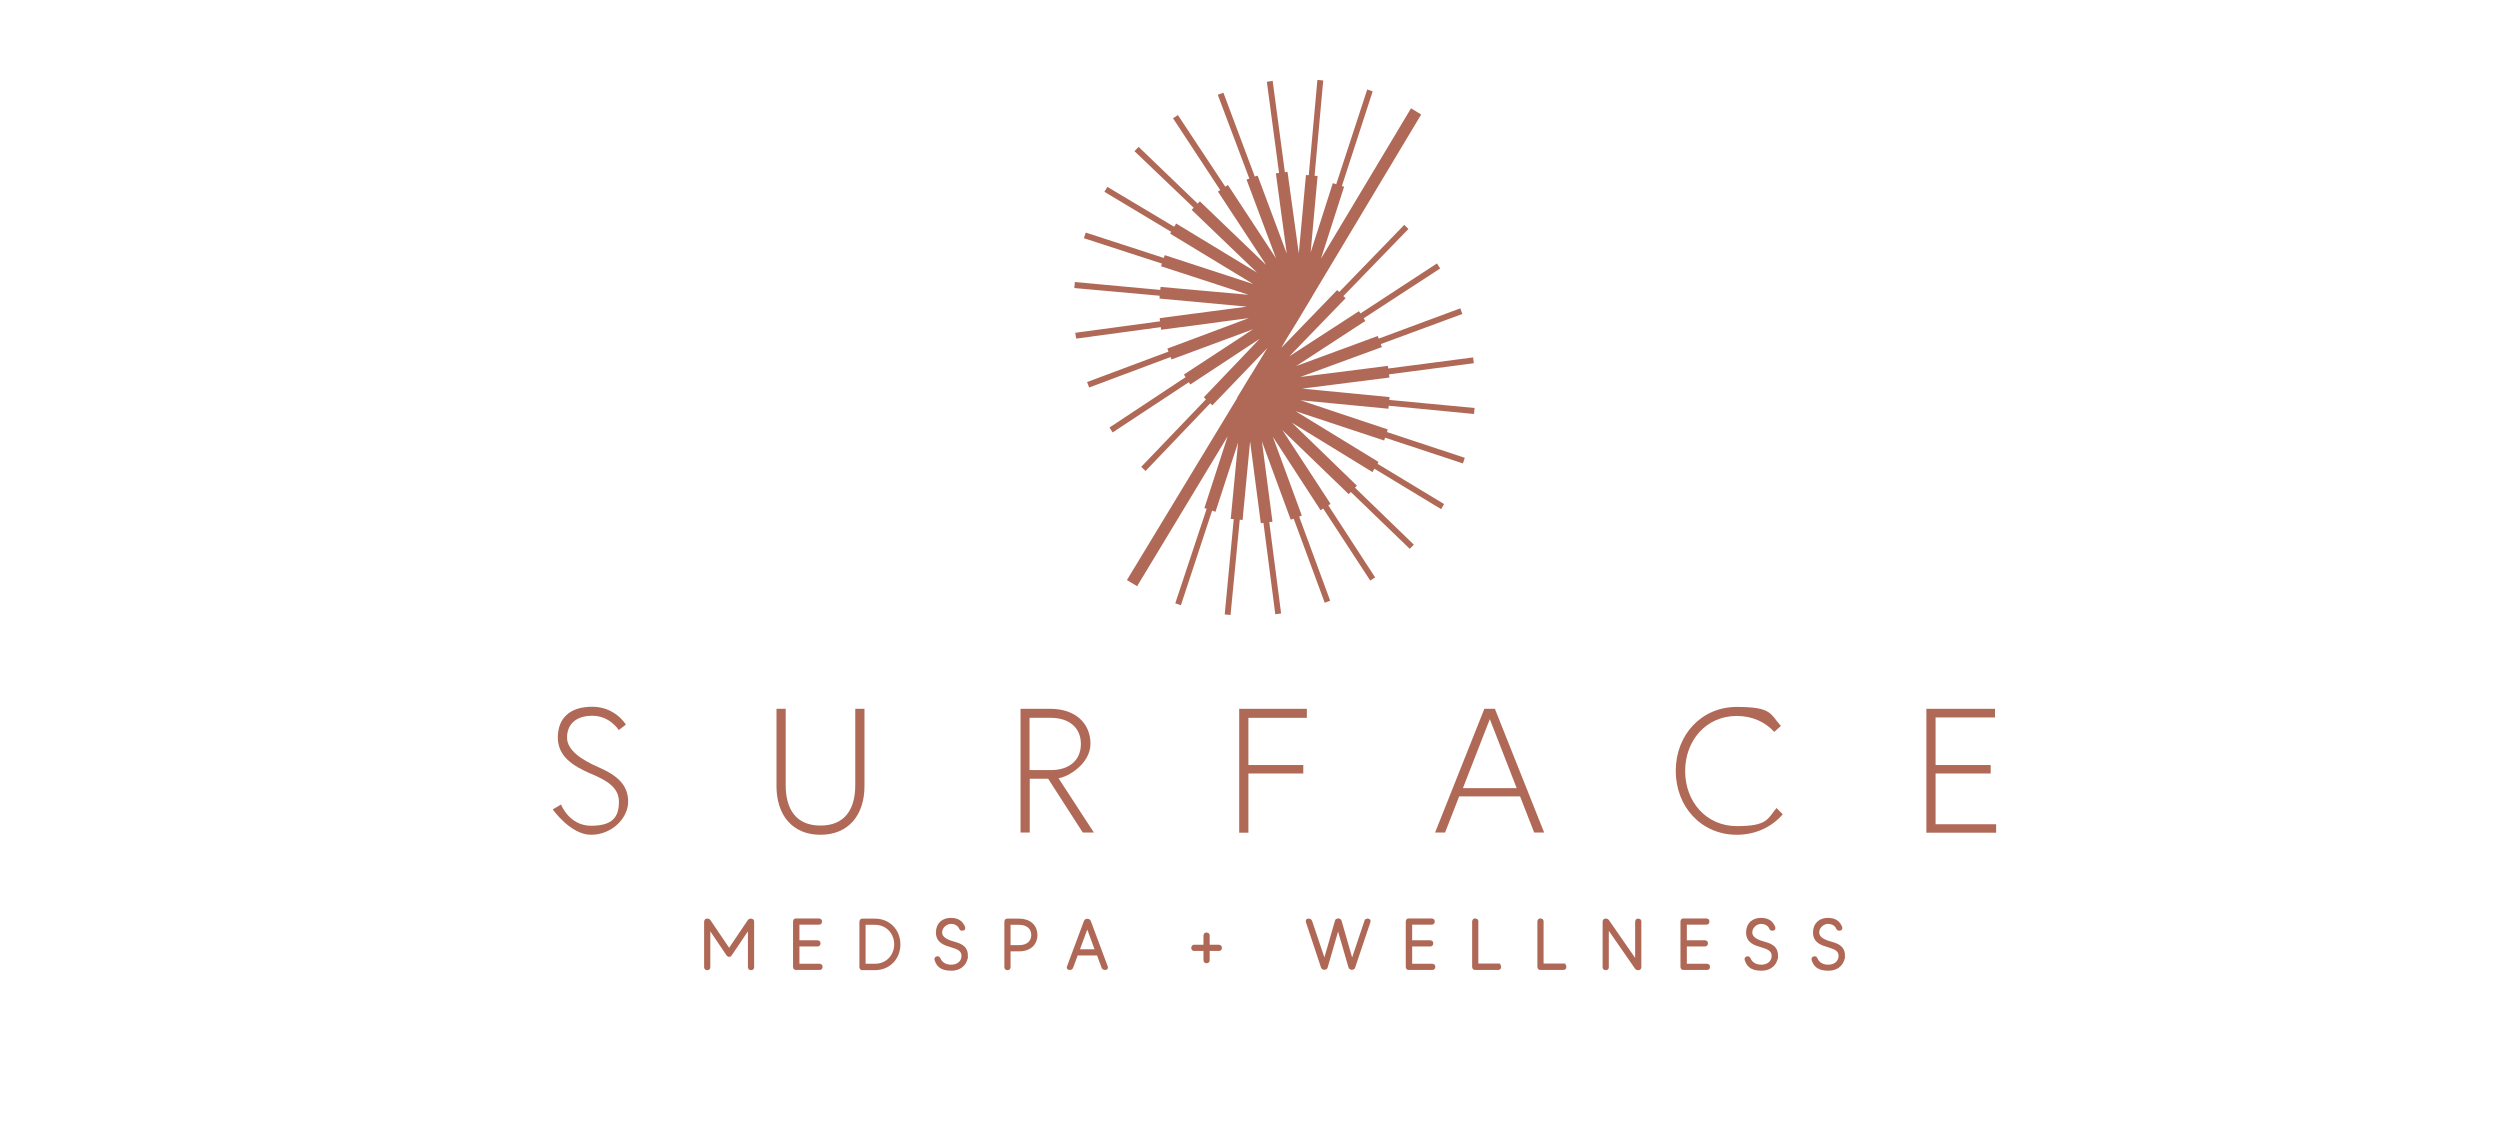 <?xml version="1.0" encoding="utf-8"?>
<svg xmlns="http://www.w3.org/2000/svg" id="Layer_3" version="1.1" viewBox="0 0 1329.7 600.7">
  
  <defs>
    <style>
      .st0 {
        fill: #b06957;
      }

      .st1 {
        fill: #ae6856;
        stroke: #b06856;
        stroke-miterlimit: 10;
        stroke-width: 2px;
      }
    </style>
  </defs>
  <g>
    <path class="st0" d="M314.4,411.6c-9.7-4.2-17.7-9.3-17.7-19.3s6-16.4,18.3-16.4,17.9,9.5,17.9,9.5l-3.8,2.9s-4.7-7.6-14-7.6-13.5,5-13.5,11.6,7.4,11.7,16.8,15.8c10.1,4.4,15.7,9.5,15.7,18.3s-8.7,17.6-19.7,17.6-20.4-13.5-20.4-13.5l4.4-2.6s4.3,11.3,16,11.3,14.8-4.9,14.8-12.8-7.1-11.5-14.9-14.9"/>
    <path class="st0" d="M454.9,377h4.9v41.1c0,15.3-8.4,25.9-23.4,25.9s-23.4-10.5-23.4-25.9v-41.1h4.9v40.6c0,12.8,5.5,21.5,18.5,21.5s18.5-8.7,18.5-21.5v-40.6Z"/>
    <path class="st0" d="M558.9,409.6c9.9,0,16-5.3,16-13.9s-6.2-13.9-16-13.9h-11.3v27.8h11.3ZM542.7,377h15.9c13.5,0,21.4,7.8,21.4,18.6s-12.4,17.9-17,18.3l18.8,28.9h-5.9l-18.4-28.6h-9.8v28.6h-4.9v-65.8Z"/>
    <polygon class="st0" points="664 406.9 693.2 406.9 693.2 411.4 664 411.4 664 442.9 659.1 442.9 659.1 377 695.1 377 695.1 381.8 664 381.8 664 406.9"/>
    <path class="st0" d="M778.1,419.2h28.6l-14.3-36.7-14.3,36.7ZM789.6,377h5.5l26.2,65.8h-5.3l-7.5-19.2h-32.4l-7.5,19.2h-5.3l26.2-65.8Z"/>
    <path class="st0" d="M944.8,429.7l3.4,3.4c-5.7,6.7-14.4,10.9-24.4,10.9-19,0-32.5-15-32.5-34s13.5-34,32.5-34,17.7,3.9,23.4,10.1l-3.5,3.2c-4.8-5.3-11.8-8.5-19.9-8.5-16.4,0-27.5,13.1-27.5,29.3s11.1,29.3,27.5,29.3,16.3-3.9,21-9.5"/>
    <polygon class="st0" points="1024.6 377 1024.6 442.9 1061.7 442.9 1061.7 438.4 1029.5 438.4 1029.5 411.4 1058.8 411.4 1058.8 406.9 1029.5 406.9 1029.5 381.6 1061.1 381.6 1061.1 377 1024.6 377"/>
    <polygon class="st0" points="561.6 448.5 561.6 448.5 561.6 448.5 561.6 448.5"/>
    <polygon class="st0" points="700.7 42.5 696.1 93.2 694.6 93.1 690.8 134.8 684.8 91.4 683.4 91.6 676.9 43 673.8 43.5 680.3 92 678.6 92.2 684.4 134.9 668.9 93.4 667.4 93.9 650.7 49.3 647.7 50.4 664.5 95 663 95.5 678.7 137.4 653.1 98.4 651.7 99.3 626.5 61.2 623.9 62.9 649 101.1 647.8 101.9 673.5 141 638.2 107.1 637 108.3 605.6 78.1 603.4 80.4 634.9 110.5 633.8 111.6 668.6 145 625.6 118.9 624.5 120.6 589 99.4 587.4 102 622.9 123.3 622.4 124.3 666.6 151.1 619.5 135.7 619 137.2 577.5 123.7 576.5 126.7 618 140.2 617.5 141.6 664.1 156.8 617.3 152.6 617.1 154.2 571.7 150 571.4 153.2 616.8 157.3 616.7 158.8 663.2 163.1 616.8 169.2 617 170.9 571.9 177 572.4 180.1 617.4 174 617.6 175.4 664.2 169.2 620.9 185.4 621.5 187 578.2 203.2 579.3 206.1 622.6 189.9 623.1 191.2 666.5 175.1 629.7 199.2 630.6 200.6 590.1 227.4 591.8 230 632.3 203.3 633.1 204.5 670 180.2 640.3 211.3 641.4 212.4 607 248.3 609.3 250.5 643.7 214.5 644.8 215.6 674.1 185.1 665.5 199.2 665.5 199.2 665.3 199.6 665.2 199.6 658 211.5 658.1 211.6 599.4 308.5 604.8 311.8 653 232 640.6 270.2 641.8 270.6 625.1 320.9 628.1 321.9 644.7 271.6 646.5 272.2 658.5 235.4 654.6 276 656.2 276.1 651.4 326.8 654.5 327.1 659.4 276.4 660.9 276.6 664.9 234.8 670.6 278.3 672 278.1 678.3 326.7 681.4 326.3 675.1 277.7 676.8 277.5 671.2 234.8 686.5 276.4 688.1 275.9 704.6 320.6 707.5 319.5 691 274.8 692.4 274.2 677 232.3 702.4 271.4 703.8 270.5 728.8 308.8 731.4 307.1 706.5 268.8 707.7 268 682.1 228.8 717.3 262.8 718.5 261.7 749.8 291.9 752 289.7 720.7 259.4 721.7 258.3 687.1 224.8 730 251.1 731 249.3 766.5 270.8 768.1 268.1 732.7 246.7 733.2 245.7 689.1 218.7 736.2 234.3 736.7 232.8 778.1 246.5 779.1 243.5 737.7 229.8 738.1 228.4 691.7 212.9 738.5 217.4 738.6 215.8 784 220.2 784.3 217 738.9 212.7 739.1 211.2 692.6 206.7 739 200.8 738.8 199.1 783.9 193.2 783.5 190.1 738.4 196 738.2 194.6 691.6 200.5 735 184.6 734.4 183 777.8 167 776.7 164 733.3 180.1 732.8 178.7 689.4 194.7 726.2 170.7 725.3 169.3 766 142.8 764.3 140.1 723.6 166.7 722.8 165.5 685.8 189.5 715.7 158.6 714.5 157.5 749.1 121.8 746.9 119.6 712.3 155.3 711.2 154.3 681.5 185 683.8 181 690.5 170.1 697.7 158.1 697.9 157.7 755.9 60.9 750.5 57.6 702.6 137.6 714.9 99.3 713.7 99 730.1 48.6 727.2 47.6 710.7 98 708.9 97.4 697.1 134.3 700.8 93.6 699.2 93.5 703.8 42.8 700.7 42.5"/>
  </g>
  <g>
    <path class="st1" d="M399.1,489.6h.5c.3,0,.5.2.5.5v24.4c0,.3-.2.5-.5.5h-.3c-.3,0-.5-.2-.5-.5v-22.4l-10.6,15.7c0,.1-.2.1-.3.1h-.2c-.1,0-.2,0-.3-.1l-10.6-15.7v22.4c0,.3-.2.5-.5.5h-.3c-.3,0-.5-.2-.5-.5v-24.4c0-.3.2-.5.5-.5h.5c.2,0,.4.1.5.3l10.8,16,10.8-16c.1-.2.3-.3.5-.3h0Z"/>
    <path class="st1" d="M436,513.6c.3,0,.5.2.5.5v.3c0,.3-.2.5-.5.5h-12.7c-.3,0-.5-.2-.5-.5v-24.4c0-.3.2-.5.5-.5h12.4c.3,0,.5.2.5.5v.3c0,.3-.2.5-.5.5h-11.5v10.3h10.7c.3,0,.5.2.5.5v.3c0,.3-.2.5-.5.5h-10.7v11.2h11.9Z"/>
    <path class="st1" d="M477.9,502.3c0,7.2-5.2,12.7-12.5,12.7h-6.8c-.3,0-.5-.2-.5-.5v-24.4c0-.3.2-.5.5-.5h6.8c7.2,0,12.5,5.4,12.5,12.7ZM476.6,502.3c0-6.3-4.6-11.4-11.2-11.4h-6v22.7h6c6.5,0,11.2-5,11.2-11.4Z"/>
    <path class="st1" d="M513.8,508.3c0,3.2-2.3,7-7.9,7s-7-2.4-7.9-5c0-.3,0-.5.3-.6h.3c.3-.2.5,0,.6.2.7,2.1,2.9,4.2,6.7,4.2s6.5-2.3,6.5-5.7-2.9-4.5-6.2-5.5c-3.5-1-7.4-2.2-7.4-6.9s3.2-6.8,6.9-6.8,5.6,1.5,6.7,4.2c.1.3,0,.6-.3.6h-.3c-.3.1-.5,0-.6-.2-.9-2.2-2.9-3.4-5.5-3.4s-5.6,2.4-5.6,5.5,3,4.7,6.5,5.7c3.3,1,7.2,1.8,7.2,6.7h0Z"/>
    <path class="st1" d="M550.8,497.3c0,4.4-3.1,7.7-8.7,7.7h-5.6v9.5c0,.3-.2.5-.5.5h-.3c-.3,0-.5-.2-.5-.5v-24.4c0-.3.2-.5.5-.5h6.4c5.5,0,8.7,3.3,8.7,7.7ZM549.5,497.3c0-3.8-2.8-6.4-7.4-6.4h-5.6v12.8h5.6c4.6,0,7.4-2.6,7.4-6.4Z"/>
    <path class="st1" d="M586.9,514.5l-2.7-7.3h-11.7l-2.7,7.3c-.1.3-.3.4-.6.4h-.5c-.2,0-.4-.2-.3-.4l9.1-24.4c.1-.3.3-.4.6-.4h.5c.3,0,.5.2.6.4l9.1,24.4c0,.2,0,.4-.3.4h-.5c-.3,0-.5-.2-.6-.4h0ZM583.6,505.9l-5.3-14.4-5.3,14.4h10.7,0Z"/>
    <path class="st1" d="M648.9,504v.3c0,.3-.2.5-.5.5h-6v6c0,.3-.2.5-.5.5h-.3c-.3,0-.5-.2-.5-.5v-6h-6c-.3,0-.5-.2-.5-.5v-.3c0-.3.2-.5.5-.5h6v-6c0-.3.2-.5.5-.5h.3c.3,0,.5.2.5.5v6h6c.3,0,.5.2.5.5Z"/>
    <path class="st1" d="M727.2,489.6h.5c.2,0,.4.2.3.4l-8.2,24.4c0,.3-.3.4-.6.4h-.4c-.3,0-.5-.2-.6-.5l-6.5-22.4-6.5,22.4c0,.3-.3.5-.6.5h-.4c-.3,0-.5-.2-.6-.4l-8.1-24.4c0-.2,0-.4.3-.4h.5c.3,0,.5.2.6.4l7.6,22.6,6.5-22.6c0-.3.3-.5.6-.5h.4c.3,0,.5.2.6.5l6.5,22.6,7.6-22.6c0-.3.3-.4.6-.4h0Z"/>
    <path class="st1" d="M761.9,513.6c.3,0,.5.2.5.5v.3c0,.3-.2.5-.5.5h-12.7c-.3,0-.5-.2-.5-.5v-24.4c0-.3.2-.5.5-.5h12.4c.3,0,.5.2.5.5v.3c0,.3-.2.5-.5.5h-11.5v10.3h10.7c.3,0,.5.2.5.5v.3c0,.3-.2.5-.5.5h-10.7v11.2h11.9Z"/>
    <path class="st1" d="M796.9,513.6c.3,0,.5.2.5.5v.3c0,.3-.2.5-.5.5h-12.4c-.3,0-.5-.2-.5-.5v-24.4c0-.3.2-.5.5-.5h.3c.3,0,.5.2.5.5v23.5h11.6,0Z"/>
    <path class="st1" d="M831.6,513.6c.3,0,.5.2.5.5v.3c0,.3-.2.5-.5.5h-12.4c-.3,0-.5-.2-.5-.5v-24.4c0-.3.2-.5.5-.5h.3c.3,0,.5.2.5.5v23.5h11.6,0Z"/>
    <path class="st1" d="M871.2,489.6h.3c.3,0,.5.2.5.5v24.4c0,.3-.2.5-.5.5h-.5c-.2,0-.4-.1-.5-.3l-15.8-22.8v22.6c0,.3-.2.5-.5.5h-.3c-.3,0-.5-.2-.5-.5v-24.4c0-.3.2-.5.5-.5h.5c.2,0,.4.1.5.3l15.8,22.8v-22.6c0-.3.2-.5.5-.5h0Z"/>
    <path class="st1" d="M908,513.6c.3,0,.5.2.5.5v.3c0,.3-.2.5-.5.5h-12.7c-.3,0-.5-.2-.5-.5v-24.4c0-.3.2-.5.5-.5h12.4c.3,0,.5.2.5.5v.3c0,.3-.2.5-.5.5h-11.5v10.3h10.7c.3,0,.5.2.5.5v.3c0,.3-.2.5-.5.5h-10.7v11.2h11.9Z"/>
    <path class="st1" d="M944.7,508.3c0,3.2-2.3,7-7.9,7s-7-2.4-7.9-5c0-.3,0-.5.3-.6h.3c.3-.2.5,0,.6.2.7,2.1,2.9,4.2,6.7,4.2s6.5-2.3,6.5-5.7-2.9-4.5-6.2-5.5c-3.5-1-7.4-2.2-7.4-6.9s3.2-6.8,6.9-6.8,5.6,1.5,6.7,4.2c.1.3,0,.6-.3.6h-.3c-.3.1-.5,0-.6-.2-.9-2.2-2.9-3.4-5.5-3.4s-5.6,2.4-5.6,5.5,3,4.7,6.5,5.7c3.3,1,7.2,1.8,7.2,6.7h0Z"/>
    <path class="st1" d="M980.3,508.3c0,3.2-2.3,7-7.9,7s-7-2.4-7.9-5c0-.3,0-.5.3-.6h.3c.3-.2.5,0,.6.2.7,2.1,2.9,4.2,6.7,4.2s6.5-2.3,6.5-5.7-2.9-4.5-6.2-5.5c-3.5-1-7.4-2.2-7.4-6.9s3.2-6.8,6.9-6.8,5.6,1.5,6.7,4.2c.1.3,0,.6-.3.6h-.3c-.3.1-.5,0-.6-.2-.9-2.2-2.9-3.4-5.5-3.4s-5.6,2.4-5.6,5.5,3,4.7,6.5,5.7c3.3,1,7.2,1.8,7.2,6.7h0Z"/>
  </g>
</svg>